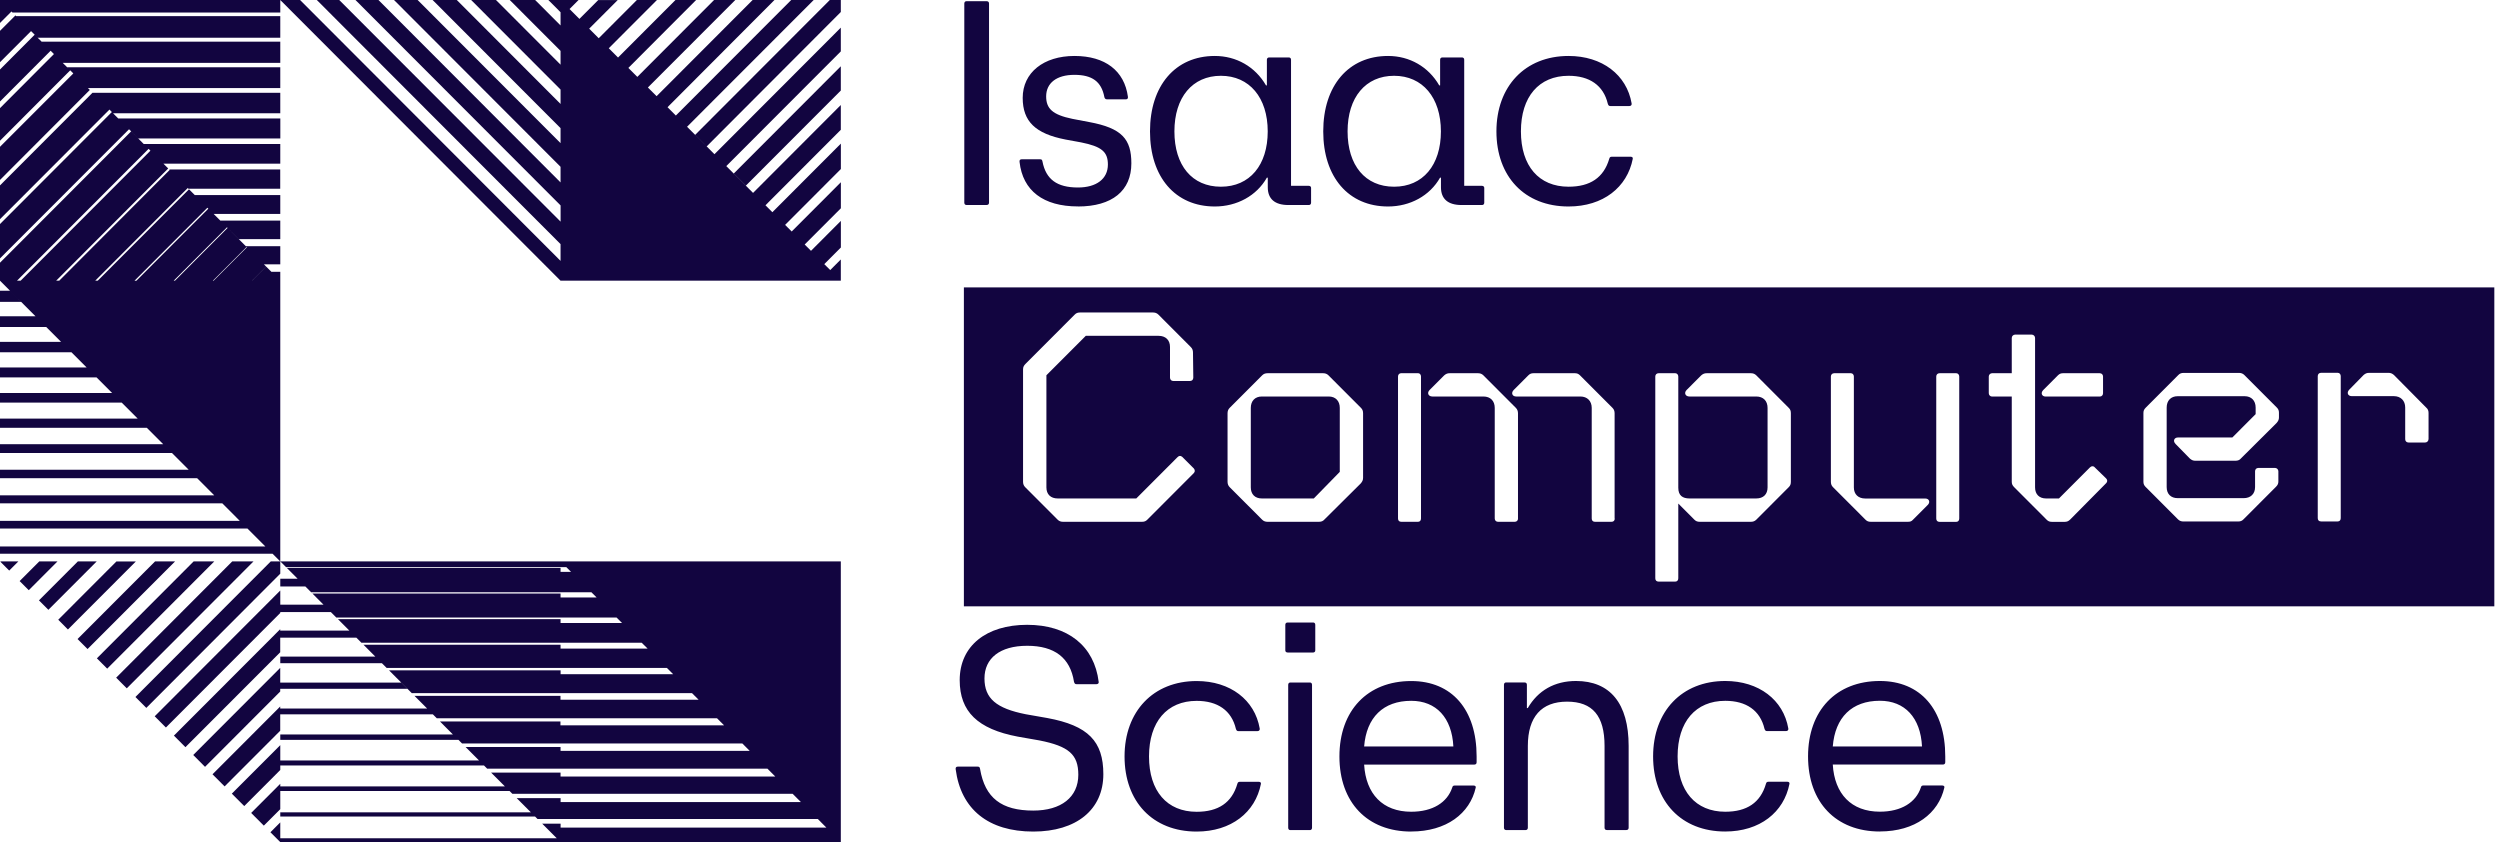 <svg width="190" height="64" viewBox="0 0 190 64" fill="none" xmlns="http://www.w3.org/2000/svg">
<path d="M100.984 30.134H95.901C95.38 30.134 95.061 30.473 95.061 31V37.042C95.061 37.565 95.38 37.883 95.901 37.883H99.849L101.823 35.862V31C101.823 30.477 101.505 30.134 100.984 30.134Z" fill="#120540"/>
<path d="M73.255 21.84V46.079H189.569V21.84H73.255ZM155.294 29.636L156.404 28.524C156.52 28.409 156.631 28.365 156.79 28.365H159.58C159.739 28.365 159.831 28.48 159.831 28.616V29.887C159.831 30.023 159.739 30.139 159.58 30.139H155.473C155.178 30.139 155.063 29.867 155.29 29.64L155.294 29.636ZM90.731 35.954L87.193 39.498C87.081 39.613 86.966 39.657 86.783 39.657H80.793C80.634 39.657 80.498 39.613 80.383 39.498L77.911 37.022C77.8 36.911 77.752 36.771 77.752 36.612V28.07C77.752 27.886 77.82 27.775 77.935 27.659L81.68 23.908C81.792 23.793 81.907 23.749 82.09 23.749H87.626C87.786 23.749 87.921 23.793 88.037 23.908L90.508 26.384C90.623 26.499 90.667 26.635 90.667 26.794L90.691 28.703C90.691 28.863 90.58 28.955 90.44 28.955H89.171C89.035 28.955 88.92 28.863 88.92 28.703V26.364C88.92 25.842 88.582 25.523 88.056 25.523H82.52L79.527 28.52V37.042C79.527 37.565 79.846 37.883 80.391 37.883H86.357L89.489 34.746C89.605 34.631 89.716 34.611 89.851 34.722L90.735 35.607C90.826 35.719 90.826 35.858 90.735 35.946L90.731 35.954ZM103.594 36.317C103.594 36.5 103.526 36.612 103.411 36.747L100.665 39.474C100.549 39.609 100.414 39.657 100.235 39.657H96.335C96.175 39.657 96.04 39.613 95.925 39.498L93.453 37.022C93.342 36.911 93.294 36.771 93.294 36.612V31.41C93.294 31.251 93.338 31.115 93.453 31L95.925 28.524C96.036 28.409 96.175 28.365 96.335 28.365H100.553C100.713 28.365 100.848 28.409 100.963 28.524L103.435 31C103.546 31.115 103.594 31.227 103.594 31.41V36.317ZM107.996 39.406C107.996 39.566 107.904 39.657 107.769 39.657H106.5C106.34 39.657 106.249 39.566 106.249 39.406V28.612C106.249 28.476 106.34 28.361 106.5 28.361H107.769C107.904 28.361 107.996 28.476 107.996 28.612V39.406ZM115.371 39.406C115.371 39.566 115.259 39.657 115.12 39.657H113.851C113.715 39.657 113.6 39.566 113.6 39.406V31C113.6 30.477 113.281 30.134 112.736 30.134H108.856C108.561 30.134 108.426 29.863 108.653 29.636L109.763 28.524C109.898 28.409 110.014 28.365 110.173 28.365H112.326C112.485 28.365 112.621 28.409 112.736 28.524L115.208 31C115.319 31.115 115.367 31.251 115.367 31.41V39.406H115.371ZM122.722 39.406C122.722 39.566 122.63 39.657 122.471 39.657H121.221C121.062 39.657 120.971 39.566 120.971 39.406V31C120.971 30.477 120.632 30.134 120.107 30.134H115.228C114.933 30.134 114.818 29.863 115.044 29.636L116.155 28.524C116.27 28.409 116.382 28.365 116.541 28.365H119.693C119.852 28.365 119.964 28.409 120.079 28.524L122.551 31C122.666 31.115 122.71 31.251 122.71 31.41V39.406H122.722ZM136.106 36.612C136.106 36.795 136.063 36.907 135.947 37.022L133.476 39.498C133.36 39.613 133.225 39.657 133.066 39.657H129.185C129.002 39.657 128.891 39.613 128.775 39.498L127.55 38.27V43.95C127.55 44.11 127.458 44.201 127.323 44.201H126.053C125.894 44.201 125.802 44.11 125.802 43.95V28.616C125.802 28.48 125.894 28.365 126.053 28.365H127.323C127.458 28.365 127.55 28.48 127.55 28.616V37.066C127.55 37.656 127.868 37.883 128.413 37.883H133.472C134.017 37.883 134.335 37.565 134.335 37.042V31C134.335 30.477 134.017 30.134 133.472 30.134H128.389C128.095 30.134 127.959 29.863 128.186 29.636L129.297 28.524C129.432 28.409 129.547 28.365 129.707 28.365H133.066C133.225 28.365 133.36 28.409 133.476 28.524L135.947 31C136.063 31.115 136.106 31.227 136.106 31.41V36.612ZM146.498 38.386L145.388 39.498C145.272 39.633 145.161 39.657 144.978 39.657H142.188C142.005 39.657 141.893 39.613 141.778 39.498L139.306 37.022C139.191 36.911 139.147 36.771 139.147 36.612V28.616C139.147 28.48 139.239 28.365 139.398 28.365H140.667C140.803 28.365 140.894 28.48 140.894 28.616V37.046C140.894 37.569 141.233 37.887 141.758 37.887H146.319C146.614 37.887 146.729 38.158 146.502 38.386H146.498ZM148.902 39.41C148.902 39.569 148.81 39.661 148.675 39.661H147.406C147.246 39.661 147.155 39.569 147.155 39.41V28.616C147.155 28.48 147.246 28.365 147.406 28.365H148.675C148.81 28.365 148.902 28.48 148.902 28.616V39.41ZM160.062 36.727L157.34 39.478C157.204 39.613 157.089 39.661 156.91 39.661H155.959C155.775 39.661 155.664 39.617 155.549 39.502L153.077 37.026C152.942 36.891 152.894 36.775 152.894 36.616V30.139H151.397C151.262 30.139 151.147 30.027 151.147 29.887V28.616C151.147 28.48 151.258 28.365 151.397 28.365H152.894V25.682C152.894 25.547 153.009 25.431 153.145 25.431H154.414C154.55 25.431 154.665 25.547 154.665 25.682V37.042C154.665 37.565 154.983 37.883 155.505 37.883H156.48L158.84 35.52C158.955 35.404 159.111 35.404 159.202 35.52L160.066 36.361C160.177 36.476 160.177 36.612 160.066 36.724L160.062 36.727ZM173.2 31.721C173.2 31.88 173.156 31.992 173.017 32.151L170.318 34.834C170.207 34.97 170.067 35.017 169.888 35.017H166.848C166.688 35.017 166.577 34.974 166.438 34.858L165.347 33.746C165.12 33.519 165.232 33.248 165.53 33.248H169.658L171.429 31.474V30.976C171.429 30.453 171.11 30.111 170.589 30.111H165.506C164.985 30.111 164.667 30.449 164.667 30.976V37.018C164.667 37.541 164.985 37.859 165.506 37.859H170.521C171.043 37.859 171.385 37.541 171.385 37.018V35.815C171.385 35.679 171.476 35.563 171.636 35.563H172.905C173.041 35.563 173.156 35.679 173.156 35.815V36.588C173.156 36.747 173.112 36.859 172.973 36.998L170.501 39.474C170.39 39.589 170.274 39.633 170.091 39.633H165.94C165.781 39.633 165.646 39.589 165.53 39.474L163.059 36.998C162.947 36.883 162.9 36.771 162.9 36.612V31.386C162.9 31.227 162.943 31.115 163.083 30.976L165.554 28.5C165.666 28.385 165.781 28.341 165.964 28.341H170.159C170.318 28.341 170.454 28.385 170.569 28.5L173.041 30.976C173.152 31.087 173.2 31.203 173.2 31.362V31.725V31.721ZM177.896 39.378C177.896 39.538 177.805 39.629 177.669 39.629H176.4C176.24 39.629 176.149 39.538 176.149 39.378V28.584C176.149 28.448 176.24 28.333 176.4 28.333H177.669C177.805 28.333 177.896 28.448 177.896 28.584V39.378ZM184.566 33.379C184.566 33.515 184.455 33.63 184.316 33.63H183.046C182.887 33.63 182.795 33.519 182.795 33.379V30.972C182.795 30.449 182.453 30.107 181.932 30.107H178.732C178.437 30.107 178.322 29.836 178.549 29.608L179.639 28.496C179.775 28.381 179.89 28.337 180.049 28.337H181.526C181.685 28.337 181.796 28.381 181.936 28.496L184.387 30.972C184.523 31.083 184.57 31.223 184.57 31.382V33.383L184.566 33.379Z" fill="#120540"/>
<path d="M139.291 56.73C139.466 54.517 140.748 53.258 142.869 53.258C144.767 53.258 145.961 54.541 146.073 56.73H139.291ZM142.869 63.191C145.543 63.191 147.33 61.82 147.772 59.85C147.796 59.763 147.728 59.695 147.597 59.695H146.184C146.073 59.695 146.009 59.739 145.985 59.85C145.611 60.979 144.505 61.688 142.869 61.688C140.704 61.688 139.422 60.337 139.291 58.105H147.665C147.776 58.105 147.84 58.037 147.84 57.929V57.487C147.84 53.923 145.961 51.755 142.869 51.755C139.554 51.755 137.412 53.991 137.412 57.487C137.412 60.983 139.534 63.195 142.869 63.195M131.116 63.195C133.747 63.195 135.578 61.736 136 59.568C136.019 59.456 135.932 59.412 135.824 59.412H134.412C134.3 59.412 134.236 59.456 134.213 59.568C133.795 61.007 132.756 61.692 131.12 61.692C128.867 61.692 127.498 60.122 127.498 57.487C127.498 54.852 128.867 53.262 131.12 53.262C132.712 53.262 133.771 53.991 134.101 55.386C134.145 55.518 134.189 55.562 134.3 55.562H135.737C135.848 55.562 135.936 55.494 135.912 55.362C135.538 53.194 133.679 51.755 131.116 51.755C127.825 51.755 125.636 54.055 125.636 57.487C125.636 60.919 127.781 63.195 131.116 63.195ZM114.46 63.083H115.96C116.048 63.083 116.116 63.016 116.116 62.908V56.69C116.116 54.477 117.154 53.325 119.097 53.325C121.039 53.325 121.946 54.41 121.946 56.69V62.908C121.946 63.019 122.014 63.083 122.121 63.083H123.602C123.713 63.083 123.777 63.016 123.777 62.908V56.69C123.777 53.457 122.364 51.755 119.777 51.755C118.141 51.755 116.884 52.484 116.112 53.812H116.044V52.042C116.044 51.93 115.976 51.867 115.869 51.867H114.456C114.368 51.867 114.301 51.934 114.301 52.042V62.908C114.301 63.019 114.368 63.083 114.456 63.083M103.674 56.733C103.849 54.521 105.131 53.262 107.252 53.262C109.151 53.262 110.345 54.545 110.456 56.733H103.674ZM107.252 63.195C109.927 63.195 111.714 61.824 112.156 59.855C112.179 59.767 112.112 59.699 111.98 59.699H110.568C110.456 59.699 110.392 59.743 110.369 59.855C109.994 60.983 108.888 61.692 107.252 61.692C105.087 61.692 103.806 60.341 103.674 58.109H112.048C112.16 58.109 112.223 58.041 112.223 57.933V57.491C112.223 53.927 110.345 51.759 107.252 51.759C103.937 51.759 101.796 53.995 101.796 57.491C101.796 60.987 103.917 63.199 107.252 63.199M97.684 49.435C97.684 49.523 97.752 49.59 97.86 49.59H99.806C99.893 49.59 99.961 49.523 99.961 49.435V47.486C99.961 47.374 99.893 47.31 99.806 47.31H97.86C97.748 47.31 97.684 47.378 97.684 47.486V49.435ZM98.059 63.087H99.559C99.647 63.087 99.714 63.019 99.714 62.912V52.046C99.714 51.934 99.647 51.87 99.559 51.87H98.059C97.971 51.87 97.903 51.938 97.903 52.046V62.912C97.903 63.023 97.971 63.087 98.059 63.087ZM90.946 63.199C93.573 63.199 95.408 61.74 95.83 59.572C95.85 59.46 95.762 59.416 95.651 59.416H94.238C94.126 59.416 94.063 59.46 94.039 59.572C93.621 61.011 92.582 61.696 90.946 61.696C88.694 61.696 87.325 60.126 87.325 57.491C87.325 54.856 88.694 53.266 90.946 53.266C92.538 53.266 93.597 53.995 93.927 55.39C93.971 55.522 94.015 55.566 94.126 55.566H95.563C95.675 55.566 95.762 55.498 95.738 55.366C95.364 53.198 93.505 51.759 90.946 51.759C87.655 51.759 85.466 54.059 85.466 57.491C85.466 60.923 87.607 63.199 90.946 63.199ZM78.529 63.199C81.8 63.199 83.854 61.541 83.854 58.838C83.854 56.339 82.704 55.143 79.591 54.569L77.956 54.282C75.723 53.84 74.82 53.086 74.82 51.56C74.82 50.033 75.99 49.08 78.067 49.08C80.145 49.08 81.339 49.989 81.625 51.823C81.669 51.978 81.737 51.998 81.824 51.998H83.325C83.436 51.998 83.524 51.93 83.5 51.823C83.169 49.1 81.16 47.486 78.063 47.486C74.967 47.486 72.937 49.08 72.937 51.691C72.937 54.079 74.306 55.41 77.355 55.984L78.99 56.271C81.243 56.714 81.952 57.355 81.952 58.882C81.952 60.584 80.65 61.604 78.529 61.604C76.121 61.604 74.859 60.652 74.485 58.44C74.465 58.308 74.418 58.264 74.31 58.264H72.786C72.674 58.264 72.611 58.332 72.631 58.463C73.029 61.517 75.126 63.199 78.529 63.199Z" fill="#120540"/>
<path d="M119.208 15.693C121.839 15.693 123.669 14.234 124.091 12.066C124.111 11.954 124.024 11.91 123.916 11.91H122.503C122.392 11.91 122.328 11.954 122.304 12.066C121.882 13.505 120.848 14.19 119.212 14.19C116.959 14.19 115.59 12.62 115.59 9.985C115.59 7.35 116.959 5.76 119.212 5.76C120.804 5.76 121.863 6.489 122.193 7.884C122.237 8.016 122.28 8.06 122.392 8.06H123.829C123.94 8.06 124.028 7.992 124.004 7.86C123.63 5.692 121.771 4.253 119.208 4.253C115.916 4.253 113.728 6.553 113.728 9.985C113.728 13.417 115.869 15.693 119.208 15.693ZM102.416 9.985C102.416 7.398 103.786 5.76 105.951 5.76C108.116 5.76 109.509 7.418 109.509 9.985C109.509 12.552 108.14 14.19 105.951 14.19C103.762 14.19 102.416 12.576 102.416 9.985ZM105.489 15.693C107.169 15.693 108.669 14.876 109.445 13.501H109.513V14.23C109.513 15.115 110.042 15.582 111.081 15.582H112.629C112.74 15.582 112.804 15.514 112.804 15.406V14.278C112.804 14.19 112.736 14.123 112.629 14.123H111.28V4.54C111.28 4.428 111.212 4.365 111.105 4.365H109.624C109.513 4.365 109.449 4.432 109.449 4.54V6.489H109.381C108.565 5.074 107.129 4.253 105.493 4.253C102.488 4.253 100.566 6.509 100.566 9.985C100.566 13.461 102.488 15.693 105.493 15.693M89.255 9.985C89.255 7.398 90.624 5.76 92.789 5.76C94.954 5.76 96.347 7.418 96.347 9.985C96.347 12.552 94.978 14.19 92.789 14.19C90.6 14.19 89.255 12.576 89.255 9.985ZM92.327 15.693C94.007 15.693 95.507 14.876 96.283 13.501H96.351V14.23C96.351 15.115 96.88 15.582 97.919 15.582H99.467C99.579 15.582 99.642 15.514 99.642 15.406V14.278C99.642 14.19 99.575 14.123 99.467 14.123H98.118V4.54C98.118 4.428 98.05 4.365 97.943 4.365H96.462C96.351 4.365 96.283 4.432 96.283 4.54V6.489H96.216C95.4 5.074 93.963 4.253 92.327 4.253C89.322 4.253 87.4 6.509 87.4 9.985C87.4 13.461 89.322 15.693 92.327 15.693ZM81.92 15.693C84.526 15.693 85.983 14.497 85.983 12.416C85.983 10.579 85.275 9.738 82.779 9.276L81.498 9.032C79.997 8.721 79.508 8.259 79.508 7.326C79.508 6.31 80.304 5.688 81.653 5.688C83.002 5.688 83.707 6.198 83.93 7.37C83.949 7.458 83.997 7.55 84.129 7.55H85.565C85.677 7.55 85.744 7.482 85.721 7.35C85.454 5.381 83.997 4.253 81.657 4.253C79.317 4.253 77.725 5.517 77.725 7.438C77.725 9.232 78.696 10.16 80.972 10.603L82.166 10.822C83.715 11.133 84.2 11.532 84.2 12.504C84.2 13.588 83.337 14.25 81.924 14.25C80.332 14.25 79.492 13.632 79.229 12.281C79.205 12.169 79.185 12.106 79.054 12.106H77.641C77.53 12.106 77.466 12.173 77.486 12.305C77.729 14.497 79.297 15.689 81.928 15.689M73.442 15.578H74.99C75.102 15.578 75.166 15.51 75.166 15.402V0.267C75.166 0.155 75.098 0.092 74.99 0.092H73.442C73.355 0.092 73.287 0.159 73.287 0.267V15.402C73.287 15.514 73.355 15.578 73.442 15.578Z" fill="#120540"/>
<path d="M14.686 57.379L15.582 58.28L21.297 52.556V52.349H30.96L30.491 51.878H21.297V50.758L14.682 57.383L14.686 57.379ZM0.052 42.667L0.028 42.691L0.7 43.364L1.397 42.667H0.052ZM2.985 42.667L1.492 44.161L2.185 44.855L4.37 42.667H2.981H2.985ZM5.918 42.667L2.961 45.628L3.677 46.346L7.351 42.667H5.918ZM8.851 42.667L4.426 47.099L5.162 47.841L10.324 42.671H8.847L8.851 42.667ZM11.785 42.667L5.894 48.566L6.654 49.327L13.305 42.667H11.781H11.785ZM14.718 42.667L7.363 50.033L8.147 50.818L16.286 42.667H14.718ZM17.651 42.667L8.828 51.504L9.635 52.313L19.267 42.667H17.655H17.651ZM42.609 42.667H20.58L10.292 52.971L11.12 53.8L21.301 43.599V42.663L21.739 43.101H42.602H43.039L43.398 43.46H42.602V43.165H21.802L22.618 43.982H21.301V44.572H23.207L23.649 45.014H42.602H44.95L45.34 45.405H42.602V45.11H23.744L24.588 45.955H21.301V44.879L11.757 54.438L12.608 55.291L21.301 46.585V46.517H25.145L25.559 46.932H42.602H46.86L47.278 47.35H42.602V47.055H25.683L26.554 47.928H21.297V47.817L13.217 55.908L14.093 56.785L21.297 49.571V48.462H27.084L27.47 48.849H42.602H48.77L49.22 49.295H42.602V49.001H27.625L28.524 49.901H21.301V50.404H29.026L29.384 50.762H42.605H50.685L51.162 51.241H42.605V50.946H29.567L31.294 52.676H42.602H52.591L53.097 53.182H42.597V52.887H31.501L32.461 53.847H21.297V53.692L16.151 58.846L17.07 59.767L21.297 55.534V54.29H32.898L33.197 54.589H42.594H54.494L55.031 55.127H42.594V54.832H33.436L34.423 55.821H21.301V56.231H34.845L35.115 56.502H42.602H56.416L56.981 57.068H42.602V56.773H35.386L36.405 57.794H21.301V56.63L17.619 60.317L18.562 61.262L21.301 58.519V58.176H36.783L37.026 58.419H42.602H58.326L58.919 59.014H42.602V58.718H37.324L38.371 59.767H21.301V59.568L19.088 61.784L20.051 62.748L21.301 61.497V60.114H38.725L38.94 60.329H42.605H60.241L60.866 60.955H42.605V60.66H39.27L40.345 61.736H21.301V62.055H40.663L40.85 62.242H42.605H62.151L62.804 62.896H42.605V62.601H41.209L42.315 63.709H21.301V62.501L20.552 63.251L21.301 64H63.902V42.667H42.602H42.609ZM0 35.699V36.341H14.981L14.34 35.699H0ZM0 27.926V28.684H7.339L6.583 27.926H0ZM0 25.981V26.77H5.429L4.641 25.981H0ZM0 24.036V24.853H3.518L2.702 24.036H0ZM0 22.095V22.94H1.604L0.76 22.095H0ZM20.624 20.656L21.301 21.333V20.656H20.624ZM63.098 20.528L63.902 21.333V19.719L63.098 20.524V20.528ZM61.634 19.061L62.645 20.074L63.906 18.81V16.789L61.634 19.065V19.061ZM18.738 18.77L18.765 18.798L16.23 21.337H16.175L18.738 18.77ZM15.761 15.789L15.832 15.861L10.364 21.337H10.22L15.761 15.789ZM0 19.966V21.333L8.521 29.867H0V30.597H9.249L10.818 32.167L10.463 31.813H0V32.514H11.16L12.402 33.758H0V34.428H13.07L16.282 37.644H0V38.254H16.895L18.224 39.586H0V40.167H18.805L20.166 41.531H0V42.085H20.716L21.301 42.671V21.333L20.23 20.261L19.16 21.333H19.152L20.226 20.257L20.059 20.09H21.301V18.71H18.682L17.297 17.323L13.297 21.333H13.198L17.249 17.276L17.297 17.323L18.149 18.172H21.301V16.765H16.744L16.238 16.259H21.301V14.824H14.802L14.364 14.386L7.431 21.329H7.24L14.268 14.29L14.324 14.346H21.297V12.879H12.859L12.895 12.915L4.501 21.333H4.267L12.784 12.803L11.434 11.452L1.568 21.333H1.29L11.295 11.312L11.434 11.452L12.414 12.437H21.301V10.942H10.921L10.503 10.523L9.966 9.985L0 19.966ZM0 14.091V16.658L8.318 8.327L8.501 8.514L0 17.028V19.639L9.807 9.822L9.97 9.985L10.507 10.523H21.305V9.001H8.983L8.593 8.61H21.301V7.055H7.041L7.033 7.047L0 14.091ZM5.102 5.11L5.341 5.349L5.572 5.58L0 11.157V13.676L6.826 6.836L6.682 6.693H21.301V5.11H5.102ZM55.767 13.186L56.687 14.107L63.902 6.88V5.038L55.767 13.186ZM3.16 3.165L3.849 3.855L4.099 4.11L0 8.219V10.695L5.337 5.345L4.768 4.779H21.301V3.165H3.16ZM0 5.282V7.713L3.849 3.855L2.635 2.639L0 5.282ZM1.222 1.224L2.364 2.368L2.866 2.866H21.301V1.224H1.222ZM0 2.344V4.727L2.36 2.364L1.222 1.224L1.174 1.172L0 2.344ZM0 1.746L0.872 0.873L0 0V1.746ZM45.471 0L44.034 1.439L44.775 2.18L46.948 0.004H45.471V0ZM57.2 0L49.901 7.31L49.24 6.649L55.883 0H54.271L48.436 5.844L47.756 5.162L52.906 0H51.337L46.971 4.373L46.267 3.667L49.929 0H48.404L45.503 2.906L44.775 2.176L43.286 0.686L43.971 0H41.674L42.602 0.929V1.933L40.671 0H38.741L42.602 3.866V4.915L37.694 0H35.808L42.602 6.804V7.9L34.717 0H32.879L42.602 9.738V10.878L31.74 0H29.945L42.602 12.676V13.864L28.763 0H27.016L42.605 15.613V16.845L25.782 0H24.079L42.602 18.551V19.827L22.805 0H0L0.951 0.953H21.301V0L42.602 21.333H63.902L63.098 20.528L61.634 19.061L61.156 18.583L63.906 15.829V13.851L60.169 17.594L59.668 17.092L63.906 12.847V10.914L58.7 16.128L58.175 15.601L63.902 9.865V7.98L57.232 14.661L55.198 12.624L63.902 3.906V2.101L54.299 11.719L54.796 12.217L52.834 10.252L51.369 8.785L50.733 8.147L58.86 0H57.2ZM60.133 0L51.365 8.781L52.217 9.634L61.841 0H60.137H60.133ZM63.066 0L52.834 10.248L53.71 11.125L63.902 0.913V0H63.066Z" fill="#120540"/>
</svg>
